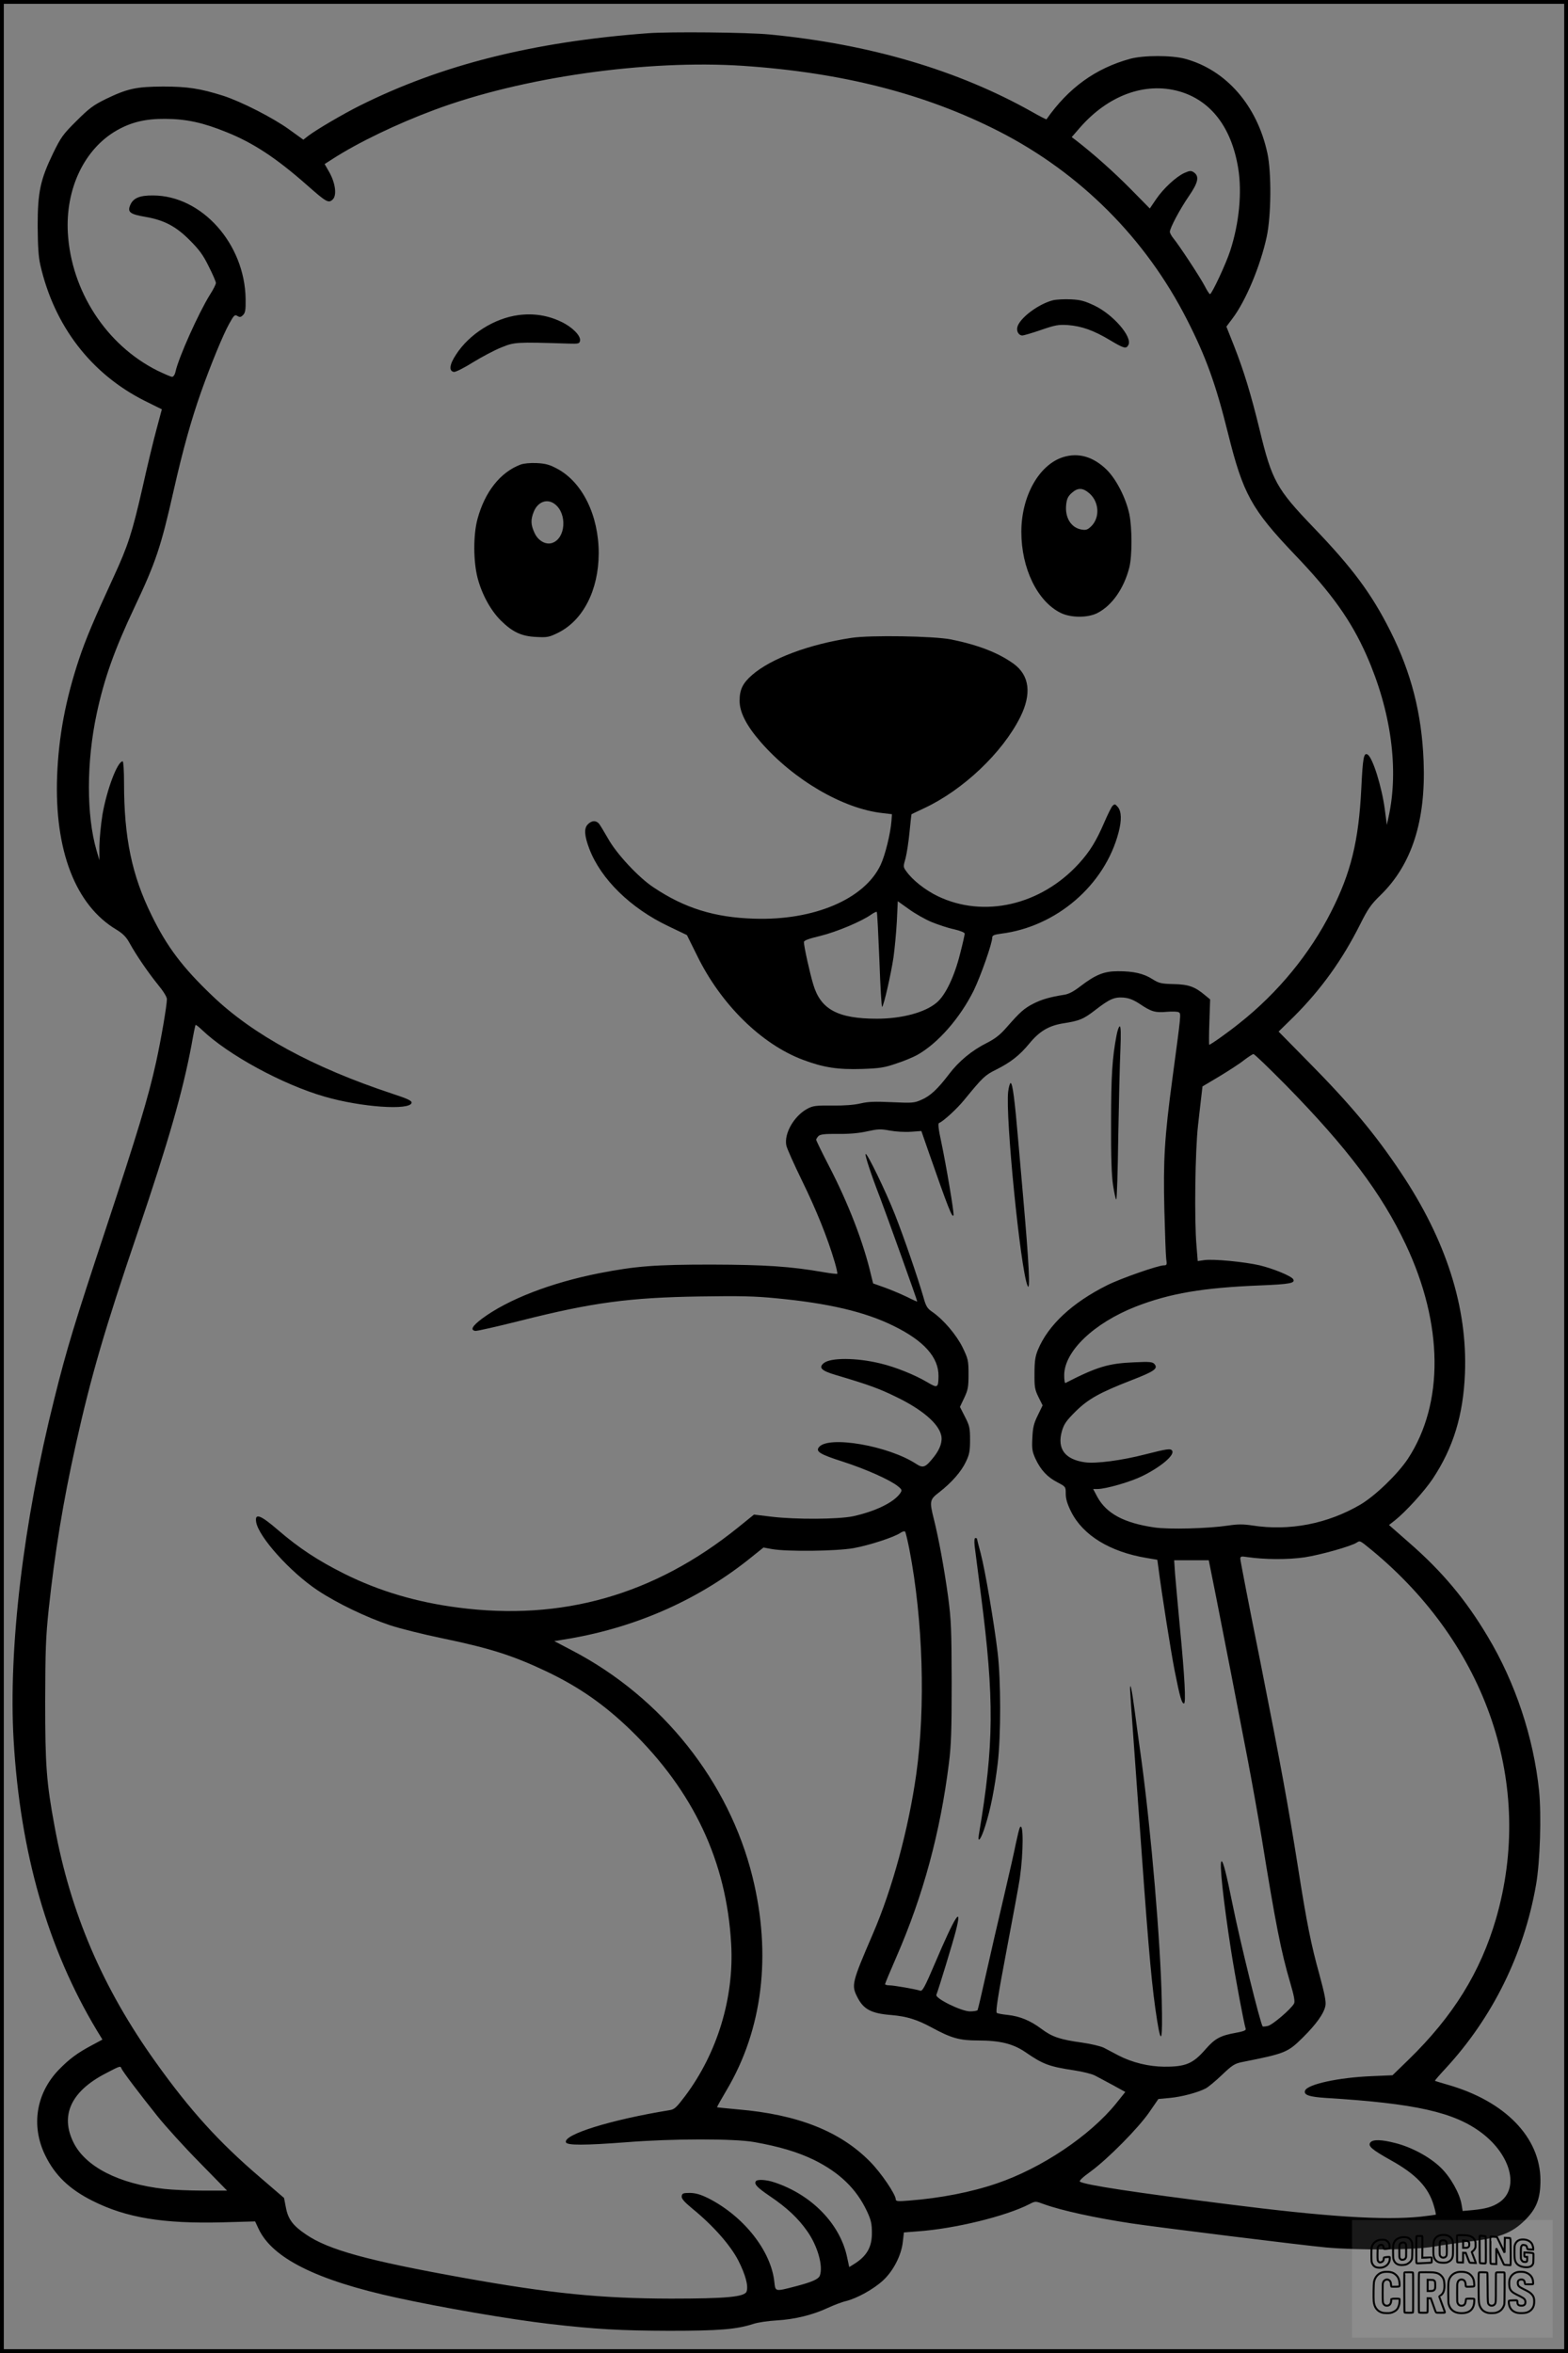 <?xml version="1.0" encoding="UTF-8"?>
<svg xmlns="http://www.w3.org/2000/svg" version="1.0" width="1024pt" height="1536pt" viewBox="0 0 1024 1536" preserveAspectRatio="xMidYMid meet">
  <rect x="0" y="0" width="1024" height="1536" fill="#808080" stroke="none"/>
  <g transform="translate(0.00 0.00) scale(1)">
    <g transform="translate(0,1536) scale(0.1,-0.1)" fill="#000000" stroke="none">
      <path d="M4230 15143 c-750 -56 -1349 -207 -1881 -473 -110 -55 -282 -156 -336 -197 l-32 -25 -93 67 c-105 76 -313 182 -431 220 -149 47 -232 60 -392 60 -176 -1 -232 -13 -375 -82 -81 -40 -109 -61 -191 -143 -88 -87 -101 -106 -152 -210 -84 -174 -101 -255 -101 -475 1 -131 5 -200 17 -253 91 -400 332 -713 683 -889 l111 -55 -34 -127 c-19 -69 -61 -243 -93 -387 -67 -293 -94 -376 -187 -578 -130 -282 -184 -410 -227 -539 -88 -265 -133 -503 -143 -763 -18 -485 120 -844 388 -1003 41 -25 63 -47 84 -85 45 -82 123 -195 186 -273 35 -42 59 -81 59 -95 0 -41 -39 -269 -71 -413 -51 -232 -121 -461 -329 -1090 -203 -613 -254 -779 -335 -1105 -203 -808 -301 -1631 -266 -2230 43 -735 223 -1361 544 -1895 l36 -59 -67 -36 c-98 -52 -149 -90 -220 -163 -146 -153 -180 -363 -88 -554 64 -133 159 -224 311 -300 221 -111 462 -150 850 -140 l211 6 22 -47 c89 -192 378 -337 902 -451 293 -64 738 -141 997 -171 303 -35 464 -44 783 -45 327 0 439 9 550 45 30 10 100 20 155 23 116 7 231 35 330 81 39 18 93 39 120 45 72 18 179 77 241 134 68 62 121 166 130 253 l7 61 89 7 c242 17 575 98 731 178 39 20 39 20 96 -1 117 -42 334 -89 571 -125 174 -26 1125 -144 1270 -157 209 -19 584 -17 700 5 52 9 149 23 215 31 212 24 297 55 386 144 74 75 99 139 99 259 -1 280 -231 516 -605 623 -44 13 -82 24 -84 26 -2 1 29 37 69 80 307 332 512 747 591 1198 27 153 36 456 20 616 -36 347 -155 706 -336 1007 -143 240 -297 424 -513 612 l-131 115 37 29 c70 55 194 191 248 272 135 203 200 416 211 689 17 431 -123 869 -418 1310 -168 252 -332 448 -606 725 l-193 196 101 99 c177 177 315 369 431 600 51 102 71 131 134 192 204 199 296 485 281 873 -12 311 -80 577 -217 850 -123 245 -248 413 -505 680 -238 248 -269 303 -349 635 -57 233 -102 381 -167 547 l-50 126 39 52 c87 114 183 344 224 533 30 138 32 420 5 546 -67 312 -269 544 -537 617 -89 24 -271 24 -360 0 -225 -62 -402 -189 -546 -395 -2 -1 -42 19 -91 47 -486 274 -1064 444 -1717 507 -144 14 -652 19 -796 8z m625 -213 c648 -44 1187 -182 1668 -427 532 -272 959 -699 1229 -1230 123 -241 188 -420 268 -743 98 -394 153 -494 435 -790 241 -251 369 -431 469 -657 161 -364 213 -745 144 -1057 l-11 -51 -13 99 c-19 147 -79 339 -112 360 -26 16 -32 -19 -42 -224 -17 -340 -68 -548 -196 -800 -139 -276 -349 -531 -598 -728 -74 -60 -190 -142 -199 -142 -2 0 -2 67 1 148 l5 148 -33 27 c-66 56 -108 71 -206 73 -82 2 -96 6 -139 33 -57 36 -121 51 -223 51 -92 0 -146 -22 -246 -98 -45 -35 -78 -52 -108 -56 -89 -14 -145 -30 -198 -57 -61 -31 -88 -55 -173 -152 -45 -52 -76 -76 -130 -104 -99 -49 -186 -121 -250 -206 -74 -97 -122 -142 -181 -167 -45 -20 -58 -21 -190 -15 -110 5 -155 4 -206 -8 -42 -10 -108 -15 -185 -14 -105 1 -125 -1 -161 -20 -87 -46 -154 -161 -139 -239 3 -19 50 -123 103 -232 92 -188 166 -370 213 -530 12 -40 19 -75 17 -77 -2 -2 -41 2 -87 10 -217 38 -382 49 -736 50 -368 0 -493 -10 -730 -56 -319 -63 -597 -171 -767 -297 -64 -48 -79 -75 -43 -80 11 -1 144 29 295 67 467 118 710 151 1175 158 253 4 356 2 495 -12 338 -32 579 -88 765 -180 199 -97 296 -206 294 -329 -1 -76 -6 -79 -73 -39 -83 49 -210 100 -308 123 -157 38 -323 38 -368 2 -36 -30 -16 -50 79 -78 216 -64 284 -89 396 -144 167 -81 272 -171 291 -247 11 -41 -6 -91 -46 -142 -56 -71 -71 -77 -117 -47 -180 118 -571 186 -634 110 -24 -29 4 -47 154 -95 155 -50 312 -121 361 -161 28 -23 28 -26 14 -47 -42 -59 -161 -117 -307 -149 -97 -20 -372 -22 -531 -3 l-116 14 -105 -85 c-545 -439 -1148 -611 -1827 -522 -271 35 -515 107 -742 220 -174 87 -297 168 -433 285 -117 101 -154 114 -144 53 16 -97 223 -327 402 -446 127 -84 316 -175 471 -227 66 -22 219 -60 340 -85 313 -65 461 -112 679 -215 217 -103 381 -218 554 -385 410 -399 626 -857 656 -1396 20 -350 -90 -712 -301 -993 -57 -75 -69 -87 -102 -92 -381 -62 -695 -159 -676 -210 8 -20 120 -20 397 1 301 24 702 24 832 1 164 -29 284 -65 390 -116 168 -83 278 -189 347 -336 27 -58 32 -82 32 -140 1 -94 -34 -154 -119 -206 l-29 -18 -13 60 c-44 219 -231 412 -476 493 -53 18 -113 21 -121 7 -12 -19 8 -40 90 -96 114 -77 186 -145 245 -229 69 -97 106 -230 83 -291 -9 -23 -51 -42 -159 -70 -134 -35 -131 -35 -138 28 -21 203 -199 429 -431 547 -51 25 -82 34 -120 35 -45 0 -51 -3 -54 -21 -2 -17 15 -36 70 -82 135 -110 248 -238 300 -339 46 -91 66 -163 54 -201 -12 -36 -132 -47 -496 -47 -458 1 -787 34 -1355 136 -623 112 -880 182 -1027 283 -85 57 -117 100 -131 176 l-12 62 -157 135 c-268 229 -456 436 -681 751 -346 483 -557 974 -661 1542 -53 286 -61 396 -61 815 1 337 4 419 23 600 41 379 94 701 177 1075 99 445 188 751 406 1391 200 590 292 911 350 1219 12 69 24 127 26 129 2 3 20 -11 41 -31 171 -164 528 -358 803 -437 238 -69 557 -91 567 -40 2 13 -24 26 -125 59 -517 171 -910 384 -1177 640 -194 185 -296 320 -396 525 -129 261 -180 508 -180 863 0 81 -4 142 -9 142 -34 0 -103 -182 -132 -348 -10 -63 -19 -155 -20 -205 l0 -92 -19 65 c-66 227 -66 576 1 889 49 231 117 421 247 696 139 294 173 394 256 763 62 273 114 458 179 643 64 180 144 375 184 446 31 56 36 61 54 50 15 -9 22 -8 36 6 15 15 18 34 17 105 -5 360 -286 675 -604 676 -88 1 -131 -17 -150 -64 -19 -45 0 -59 101 -76 121 -21 199 -62 289 -153 60 -60 87 -96 123 -170 26 -51 47 -100 47 -108 0 -9 -17 -43 -39 -77 -73 -117 -205 -410 -225 -503 -4 -19 -14 -33 -22 -33 -8 0 -51 19 -97 41 -333 167 -562 519 -584 899 -16 288 108 548 320 669 95 54 188 76 317 75 137 -1 245 -24 400 -87 174 -70 323 -168 522 -343 129 -114 143 -122 170 -97 29 26 19 106 -21 178 l-31 54 53 34 c166 107 420 229 662 319 572 214 1386 330 2020 288z m2845 -166 c207 -59 342 -234 386 -501 26 -158 7 -359 -52 -540 -27 -84 -120 -283 -132 -283 -4 0 -20 24 -35 54 -31 59 -166 264 -203 309 -13 16 -24 35 -24 44 0 24 65 147 125 234 61 89 69 129 30 155 -17 11 -26 10 -60 -5 -55 -25 -138 -102 -186 -173 l-40 -59 -127 129 c-110 111 -237 224 -350 312 l-33 25 53 61 c185 212 425 300 648 238z m-259 -5956 c77 -52 103 -60 178 -53 36 3 72 2 79 -3 16 -10 16 -4 -42 -437 -51 -379 -60 -530 -52 -853 4 -152 9 -296 12 -319 6 -39 4 -43 -15 -43 -37 0 -284 -86 -371 -130 -228 -114 -385 -260 -452 -422 -17 -42 -22 -73 -22 -153 -1 -89 2 -106 26 -155 l27 -54 -31 -64 c-26 -52 -33 -80 -36 -147 -4 -73 -1 -90 20 -137 34 -73 77 -120 143 -154 55 -29 55 -29 55 -75 0 -33 10 -67 35 -117 77 -154 253 -262 492 -302 l71 -12 7 -51 c22 -171 81 -544 106 -672 34 -171 46 -215 61 -215 14 0 5 172 -27 502 -13 139 -27 294 -31 343 l-6 90 113 0 113 0 47 -235 c53 -268 139 -710 209 -1075 26 -137 67 -365 90 -505 90 -557 126 -740 186 -943 25 -85 32 -123 25 -136 -20 -36 -140 -139 -171 -146 -17 -4 -33 -5 -34 -3 -15 17 -147 551 -196 794 -41 203 -62 284 -72 284 -17 0 11 -257 62 -585 29 -184 85 -479 95 -508 4 -10 -11 -17 -60 -26 -106 -19 -139 -37 -201 -107 -83 -96 -131 -116 -273 -115 -100 1 -207 27 -296 73 -33 18 -77 40 -97 51 -21 10 -84 25 -140 33 -146 20 -198 38 -267 90 -72 54 -140 82 -221 91 -32 3 -64 9 -70 13 -9 6 6 106 63 406 42 220 81 432 87 473 24 168 25 375 0 331 -4 -8 -15 -53 -25 -100 -9 -47 -45 -206 -80 -355 -35 -148 -87 -373 -115 -499 -28 -126 -53 -233 -56 -238 -3 -4 -25 -8 -49 -8 -57 0 -229 85 -220 108 16 41 108 343 126 413 47 182 -2 106 -136 -209 -64 -150 -81 -182 -95 -177 -34 11 -173 35 -201 35 -16 0 -29 4 -29 8 0 4 34 86 76 182 173 397 285 810 341 1260 15 118 18 217 18 530 -1 343 -3 403 -23 555 -25 183 -62 384 -93 507 -30 119 -28 129 35 177 81 63 144 135 174 199 23 48 27 71 27 143 0 76 -3 92 -33 150 l-33 65 28 59 c25 53 28 72 28 155 0 89 -3 100 -38 173 -40 82 -125 182 -197 232 -35 24 -43 37 -60 99 -38 131 -129 395 -186 539 -60 152 -182 403 -191 394 -6 -7 36 -135 95 -287 41 -108 242 -667 242 -676 0 -2 -30 11 -67 30 -38 18 -103 46 -145 61 l-76 27 -13 52 c-49 213 -149 471 -275 714 -46 89 -84 167 -84 172 0 5 7 15 15 24 12 11 40 15 128 14 74 -1 139 5 191 17 69 15 87 16 146 5 38 -7 99 -11 138 -8 l69 5 42 -121 c133 -381 160 -450 168 -429 5 13 -47 322 -81 483 -17 76 -21 116 -14 119 26 9 117 92 165 151 122 149 135 161 207 197 96 48 154 93 219 172 66 80 127 116 222 131 103 16 130 27 203 83 98 76 128 89 188 85 37 -3 64 -14 105 -40z m955 -530 c402 -410 627 -708 785 -1043 245 -519 250 -1036 14 -1397 -67 -101 -213 -242 -311 -300 -214 -125 -462 -174 -706 -136 -60 9 -95 9 -160 -1 -129 -19 -382 -26 -479 -12 -198 29 -313 90 -373 200 l-27 51 29 0 c54 0 217 47 293 85 122 60 212 137 194 165 -10 16 -34 12 -176 -24 -155 -40 -319 -61 -391 -52 -133 18 -186 88 -153 204 14 47 29 68 88 127 84 83 158 124 366 205 150 58 175 76 151 105 -13 15 -30 17 -135 12 -166 -7 -240 -29 -447 -135 -5 -2 -8 21 -8 51 0 155 193 340 468 448 222 86 436 123 813 138 194 8 230 15 214 41 -13 21 -131 69 -218 90 -99 23 -306 43 -363 34 l-42 -6 -8 99 c-15 169 -9 621 10 788 9 83 20 173 23 201 l6 52 111 66 c61 37 134 84 161 106 28 21 55 39 61 39 6 1 100 -90 210 -201z m-2457 -3033 c89 -461 106 -1027 45 -1465 -51 -361 -156 -749 -284 -1045 -137 -318 -141 -334 -101 -412 40 -80 92 -107 223 -117 101 -9 166 -29 264 -82 127 -69 181 -84 301 -84 143 0 228 -21 308 -75 117 -81 156 -95 320 -120 54 -8 114 -23 134 -33 20 -10 73 -39 118 -63 l82 -45 -60 -75 c-171 -211 -487 -423 -779 -522 -166 -57 -367 -96 -572 -112 -72 -6 -88 -5 -88 7 0 33 -97 176 -169 248 -194 197 -471 307 -861 340 -74 7 -136 13 -137 14 -2 1 26 51 61 110 237 398 296 886 170 1395 -154 622 -590 1169 -1174 1475 l-120 63 103 17 c447 78 852 260 1192 537 l71 57 54 -10 c100 -18 423 -14 535 6 104 19 266 72 306 100 13 9 26 12 30 8 3 -4 16 -56 28 -117z m3017 -2 c757 -623 1066 -1538 814 -2408 -102 -350 -281 -638 -572 -921 l-104 -101 -139 -6 c-215 -9 -416 -53 -432 -94 -11 -28 26 -41 135 -48 587 -36 839 -93 1018 -228 193 -146 248 -365 115 -454 -43 -29 -89 -42 -172 -50 l-67 -6 -7 42 c-12 73 -73 181 -137 242 -70 68 -188 132 -294 159 -93 24 -147 25 -164 5 -19 -23 7 -46 130 -115 168 -93 249 -178 284 -299 9 -30 14 -56 13 -58 -2 -1 -46 -7 -98 -13 -239 -25 -615 -1 -1259 81 -612 77 -927 125 -967 147 -8 5 17 29 70 67 112 82 310 282 382 386 l60 87 75 7 c77 7 182 35 234 62 17 9 64 48 106 88 67 64 83 74 131 84 282 56 298 62 397 160 88 87 139 158 148 209 5 25 -6 79 -39 201 -55 197 -83 338 -137 681 -68 430 -116 689 -250 1366 -72 357 -130 658 -130 668 0 16 6 18 43 12 115 -17 265 -18 377 -2 104 16 303 72 340 96 22 14 20 15 96 -47z m-8163 -3385 c6 -18 120 -168 236 -313 53 -66 176 -202 275 -302 l179 -183 -157 0 c-86 0 -200 5 -253 11 -297 33 -515 145 -593 303 -88 177 -16 333 206 449 99 52 100 52 107 35z"></path>
      <path d="M6877 13400 c-95 -24 -218 -116 -233 -175 -7 -28 9 -55 33 -55 8 0 63 16 121 36 93 32 114 36 176 32 90 -7 167 -34 274 -98 92 -55 107 -59 121 -32 28 52 -99 199 -223 258 -62 29 -89 37 -153 40 -43 2 -95 -1 -116 -6z"></path>
      <path d="M3385 13303 c-157 -21 -321 -124 -407 -258 -43 -65 -48 -108 -13 -113 11 -1 67 27 124 63 57 35 140 79 185 97 87 35 93 36 441 25 65 -2 70 0 73 20 5 32 -52 89 -122 122 -89 43 -182 57 -281 44z"></path>
      <path d="M6943 12376 c-158 -50 -273 -255 -273 -488 0 -239 105 -454 257 -529 67 -33 179 -33 241 0 95 49 172 160 207 296 19 76 19 258 0 350 -23 106 -85 227 -149 290 -87 84 -183 112 -283 81z m172 -237 c63 -56 69 -156 13 -213 -25 -24 -34 -28 -65 -23 -69 12 -110 79 -100 165 4 35 12 53 36 74 40 36 72 35 116 -3z"></path>
      <path d="M3399 12327 c-132 -50 -233 -178 -281 -356 -28 -105 -27 -276 1 -384 28 -107 85 -211 151 -277 77 -76 136 -104 233 -108 71 -4 84 -1 141 27 164 81 265 278 266 519 0 247 -106 464 -271 552 -50 27 -77 34 -133 37 -44 2 -85 -2 -107 -10z m226 -259 c80 -63 69 -222 -18 -252 -42 -15 -94 14 -117 67 -24 52 -25 85 -4 137 27 66 89 88 139 48z"></path>
      <path d="M5560 11196 c-278 -42 -525 -135 -648 -242 -62 -54 -82 -96 -82 -169 0 -74 44 -161 137 -268 216 -248 539 -437 798 -465 l60 -7 -3 -42 c-6 -83 -41 -225 -71 -289 -105 -223 -435 -364 -826 -351 -260 8 -455 69 -658 205 -97 64 -242 220 -296 318 -25 43 -51 87 -59 97 -20 23 -47 22 -73 -4 -26 -26 -23 -74 10 -161 76 -198 270 -387 516 -504 l121 -58 67 -135 c155 -317 419 -577 690 -679 136 -51 228 -65 387 -60 117 4 147 9 225 36 50 16 111 42 136 56 135 76 279 241 368 420 46 95 121 308 121 346 0 14 13 19 57 25 362 45 678 317 768 661 21 80 19 136 -4 165 -18 21 -21 22 -35 9 -8 -8 -32 -57 -54 -108 -53 -123 -95 -191 -166 -269 -248 -272 -621 -358 -922 -213 -81 39 -165 105 -205 162 -21 28 -21 31 -5 86 8 31 20 109 26 172 6 63 12 115 13 115 1 1 38 18 82 39 255 119 512 363 628 595 75 151 61 271 -42 347 -99 72 -232 124 -411 160 -113 22 -527 29 -650 10z m524 -1855 c42 -17 107 -39 146 -47 42 -10 70 -21 70 -29 0 -7 -13 -66 -30 -131 -37 -148 -95 -270 -152 -318 -75 -65 -228 -106 -391 -106 -256 0 -368 61 -416 224 -23 76 -61 249 -61 276 0 11 30 22 109 41 105 26 268 94 332 140 16 11 32 19 35 16 3 -3 10 -145 17 -316 6 -171 14 -308 18 -304 12 13 57 211 74 323 8 58 18 164 22 236 l6 131 73 -52 c40 -29 107 -67 148 -84z"></path>
      <path d="M7292 8603 c-28 -146 -36 -264 -36 -568 -1 -225 3 -347 13 -412 8 -51 17 -93 21 -93 4 0 10 186 13 413 4 226 10 481 14 565 4 101 3 152 -4 152 -6 0 -15 -26 -21 -57z"></path>
      <path d="M6584 8234 c-19 -158 79 -1150 126 -1266 20 -51 10 147 -29 587 -5 61 -19 220 -31 355 -23 269 -37 380 -50 380 -5 0 -12 -25 -16 -56z"></path>
      <path d="M6365 5268 c4 -29 22 -172 41 -318 88 -681 86 -981 -13 -1564 -11 -66 14 -33 41 54 35 108 63 252 82 412 21 180 21 540 -1 722 -23 193 -81 533 -110 644 -14 52 -25 96 -25 98 0 2 -5 4 -10 4 -7 0 -8 -19 -5 -52z"></path>
      <path d="M7380 4334 c0 -10 9 -143 20 -294 11 -151 36 -495 55 -765 49 -684 69 -897 101 -1100 28 -175 37 -140 31 125 -8 382 -69 1097 -132 1565 -14 99 -34 247 -45 329 -18 135 -30 192 -30 140z"></path>
    </g>
  </g>
  <rect x="0.0" y="0.0" width="1024.0" height="1536.0" fill="none" stroke="black" stroke-width="5"></rect>
  <g transform="translate(882.93 1449.20) scale(0.128)" opacity="1.0">
    <rect x="0" y="0" width="1024.0" height="600.0" fill="white" fill-opacity="0.1"></rect>
    <g transform="translate(0,650) scale(0.1,-0.1)" stroke="none">
      <path fill="none" stroke="#000000" stroke-width="100" d="M4491 5720 c-164 -43 -269 -147 -319 -315 -19 -65 -29 -577 -13 -693 25 -190 116 -310 276 -367 63 -23 284 -32 370 -16 122 22 249 110 294 205 51 104 56 150 56 496 0 341 -4 385 -48 478 -46 100 -156 184 -282 217 -83 21 -241 19 -334 -5z m270 -273 c19 -12 43 -40 54 -62 18 -37 20 -64 23 -320 5 -339 -1 -384 -56 -436 -87 -82 -235 -56 -289 51 -22 43 -23 53 -23 335 0 314 7 370 52 412 34 32 66 42 139 42 53 1 73 -4 100 -22z"></path>
      <path fill="none" stroke="#000000" stroke-width="100" d="M5367 5723 c-4 -3 -7 -311 -7 -683 0 -618 1 -679 17 -691 12 -10 51 -14 152 -14 l136 0 3 248 2 248 67 -3 67 -3 34 -85 c18 -47 58 -152 89 -235 30 -82 63 -158 73 -168 14 -15 40 -19 165 -24 l148 -6 -5 34 c-4 19 -49 143 -102 276 -53 133 -96 246 -96 251 0 6 15 19 33 31 53 33 104 92 134 156 27 57 28 67 27 195 0 115 -4 144 -23 193 -31 80 -76 135 -148 183 -83 56 -166 82 -303 94 -129 11 -453 14 -463 3z m541 -300 c55 -27 77 -73 77 -163 0 -61 -4 -82 -23 -111 -34 -55 -73 -69 -191 -69 l-101 0 0 187 0 186 101 -6 c66 -4 114 -12 137 -24z"></path>
      <path fill="none" stroke="#000000" stroke-width="100" d="M6514 5685 c-4 -9 -5 -320 -2 -690 3 -511 7 -678 16 -687 19 -19 273 -30 291 -13 11 11 13 126 12 675 -1 364 -6 672 -11 685 -11 28 -27 31 -187 40 -99 6 -114 5 -119 -10z"></path>
      <path fill="none" stroke="#000000" stroke-width="100" d="M3355 5683 c-27 -3 -55 -9 -62 -15 -10 -8 -13 -150 -13 -683 0 -592 2 -674 15 -685 12 -10 52 -11 173 -6 362 15 578 29 590 38 8 7 12 46 12 129 0 108 -2 119 -20 129 -11 6 -24 9 -28 7 -4 -3 -103 -8 -221 -12 l-214 -7 5 545 c4 384 2 549 -5 556 -11 11 -120 12 -232 4z"></path>
      <path fill="none" stroke="#000000" stroke-width="100" d="M7067 5654 c-4 -4 -7 -310 -7 -680 0 -625 1 -673 18 -692 15 -18 31 -21 152 -24 l134 -3 -3 400 c-2 277 1 397 8 390 11 -11 153 -311 251 -530 96 -215 128 -281 142 -292 7 -6 82 -14 165 -17 l153 -7 11 28 c14 34 3 1333 -11 1347 -5 5 -70 11 -144 14 l-136 5 -1 -54 c-1 -30 -5 -200 -8 -379 l-6 -325 -73 150 c-40 83 -123 256 -184 385 -61 129 -117 242 -125 252 -11 12 -40 18 -121 22 -59 4 -130 9 -157 12 -28 3 -54 2 -58 -2z"></path>
      <path fill="none" stroke="#000000" stroke-width="100" d="M2507 5614 c-220 -49 -342 -159 -394 -357 -24 -91 -24 -641 0 -740 57 -233 232 -339 510 -310 56 6 127 21 158 33 76 29 187 114 226 174 64 95 67 114 71 505 2 232 -1 371 -8 404 -27 126 -116 235 -228 278 -74 29 -236 35 -335 13z m191 -281 c15 -11 36 -35 47 -54 19 -32 20 -52 20 -349 0 -309 0 -316 -23 -362 -31 -62 -75 -89 -155 -95 -53 -4 -67 -2 -97 19 -19 13 -44 41 -55 63 -19 37 -20 60 -20 350 0 337 2 351 60 405 54 51 169 63 223 23z"></path>
      <path fill="none" stroke="#000000" stroke-width="100" d="M8568 5491 c-133 -43 -219 -134 -262 -280 -13 -45 -16 -107 -16 -343 0 -320 9 -395 60 -506 73 -156 258 -255 506 -269 191 -11 324 47 376 165 19 42 22 70 26 288 4 209 3 242 -11 256 -19 18 -186 38 -347 41 l-105 2 -3 -95 c-1 -52 2 -102 7 -109 6 -10 33 -16 75 -19 l66 -4 0 -105 c0 -98 -1 -105 -26 -130 -23 -23 -31 -25 -99 -21 -64 3 -79 7 -112 34 -21 16 -49 52 -63 80 -25 49 -25 51 -25 324 0 303 6 348 56 402 28 29 32 30 99 26 105 -6 152 -50 167 -158 8 -53 9 -54 48 -62 22 -5 90 -10 150 -11 l110 -2 3 43 c4 52 -30 180 -66 245 -53 99 -179 183 -317 212 -96 20 -226 18 -297 -4z"></path>
      <path fill="none" stroke="#000000" stroke-width="100" d="M1390 5484 c-203 -45 -359 -207 -390 -404 -13 -83 -13 -616 0 -694 20 -123 100 -235 203 -281 98 -45 271 -51 387 -13 211 67 340 238 340 451 0 54 -3 69 -17 74 -24 9 -264 -15 -280 -28 -7 -7 -13 -31 -13 -60 0 -56 -13 -95 -43 -128 -31 -34 -95 -61 -144 -61 -35 0 -48 6 -77 35 -52 52 -58 99 -54 423 3 257 5 280 24 323 42 89 120 132 202 109 53 -14 72 -42 81 -120 11 -90 15 -92 150 -79 62 6 125 15 138 20 25 9 25 10 21 107 -3 82 -9 106 -33 155 -33 68 -97 130 -163 160 -60 27 -235 33 -332 11z"></path>
      <path fill="none" stroke="#000000" stroke-width="100" d="M1600 3845 c-239 -44 -424 -235 -476 -495 -22 -109 -33 -831 -15 -1000 31 -300 174 -492 425 -572 45 -15 100 -21 211 -25 181 -6 263 8 380 66 147 73 214 152 266 311 26 78 32 117 37 219 4 98 2 125 -9 132 -22 14 -393 11 -407 -3 -7 -7 -12 -39 -12 -73 0 -169 -84 -275 -217 -275 -68 0 -110 18 -150 64 -65 73 -68 99 -68 606 0 446 1 456 22 515 78 208 337 201 392 -11 6 -23 13 -75 16 -115 3 -41 10 -78 15 -83 10 -10 289 -10 357 0 63 9 67 18 60 147 -12 210 -62 331 -181 445 -86 82 -165 123 -280 146 -94 19 -261 20 -366 1z"></path>
      <path fill="none" stroke="#000000" stroke-width="100" d="M5376 3840 c-151 -39 -268 -118 -350 -237 -106 -157 -118 -245 -114 -863 4 -463 5 -477 27 -550 33 -106 72 -178 131 -243 123 -135 290 -197 526 -197 326 0 528 127 610 384 34 106 48 339 20 349 -29 12 -386 9 -400 -2 -7 -6 -16 -44 -20 -85 -17 -192 -81 -266 -226 -266 -93 1 -163 55 -197 152 -16 48 -18 92 -18 503 0 437 1 452 22 520 26 81 57 119 121 147 78 35 188 8 237 -56 30 -40 55 -133 55 -206 0 -92 6 -95 157 -92 70 1 161 5 201 8 87 8 88 9 78 158 -12 189 -62 314 -170 422 -76 76 -130 109 -241 144 -102 33 -337 38 -449 10z"></path>
      <path fill="none" stroke="#000000" stroke-width="100" d="M8441 3845 c-204 -45 -357 -196 -406 -402 -24 -99 -17 -331 13 -416 47 -137 141 -225 342 -323 334 -162 396 -203 438 -284 19 -37 23 -57 20 -116 -3 -59 -8 -77 -30 -107 -39 -50 -98 -70 -190 -65 -137 7 -187 57 -188 185 0 95 4 94 -223 86 -106 -3 -198 -10 -204 -16 -17 -13 -17 -107 1 -200 44 -226 196 -375 436 -423 103 -20 339 -15 435 10 199 53 340 189 391 377 21 78 28 222 15 311 -16 115 -56 191 -145 276 -85 81 -145 117 -386 235 -250 122 -298 173 -301 319 -3 109 52 167 164 175 115 8 183 -49 194 -164 3 -32 10 -64 16 -70 10 -14 340 -17 387 -4 24 7 25 9 22 92 -5 150 -54 269 -153 369 -69 70 -189 133 -297 155 -90 18 -265 18 -351 0z"></path>
      <path fill="none" stroke="#000000" stroke-width="100" d="M2710 3833 c-14 -2 -29 -9 -35 -14 -7 -7 -9 -354 -7 -1017 3 -910 5 -1008 20 -1019 20 -16 384 -18 413 -3 19 10 19 32 19 1019 0 923 -1 1010 -16 1022 -13 10 -61 14 -193 16 -97 1 -187 -1 -201 -4z"></path>
      <path fill="none" stroke="#000000" stroke-width="100" d="M3455 3833 c-47 -12 -45 32 -45 -1034 0 -987 0 -1009 19 -1019 12 -6 98 -10 210 -10 159 0 192 3 205 16 14 13 16 61 16 370 l0 355 81 -3 82 -3 88 -245 c49 -135 105 -292 124 -350 20 -58 45 -113 57 -122 18 -16 45 -18 229 -18 184 0 210 2 216 16 7 19 16 -7 -153 448 -74 197 -134 362 -134 366 0 4 23 22 50 40 162 104 228 273 217 560 -8 225 -46 336 -153 450 -104 110 -219 160 -413 179 -101 11 -657 13 -696 4z m721 -409 c64 -48 69 -61 72 -231 4 -176 -7 -223 -59 -267 -43 -36 -89 -46 -216 -46 l-113 0 0 286 0 286 144 -4 c127 -3 148 -5 172 -24z"></path>
      <path fill="none" stroke="#000000" stroke-width="100" d="M6510 3834 c-51 -11 -50 7 -50 -683 1 -672 7 -842 35 -951 45 -175 148 -311 289 -380 117 -58 200 -73 376 -68 124 4 156 9 225 32 108 37 176 79 246 153 61 66 117 169 140 258 9 37 13 248 16 831 4 727 3 782 -13 795 -13 11 -57 14 -204 14 -171 0 -190 -2 -209 -19 -21 -19 -21 -19 -21 -746 0 -782 0 -782 -52 -861 -64 -95 -228 -106 -302 -19 -61 73 -60 64 -66 877 -4 562 -8 745 -17 754 -13 13 -341 23 -393 13z"></path>
    </g>
  </g>
</svg>
